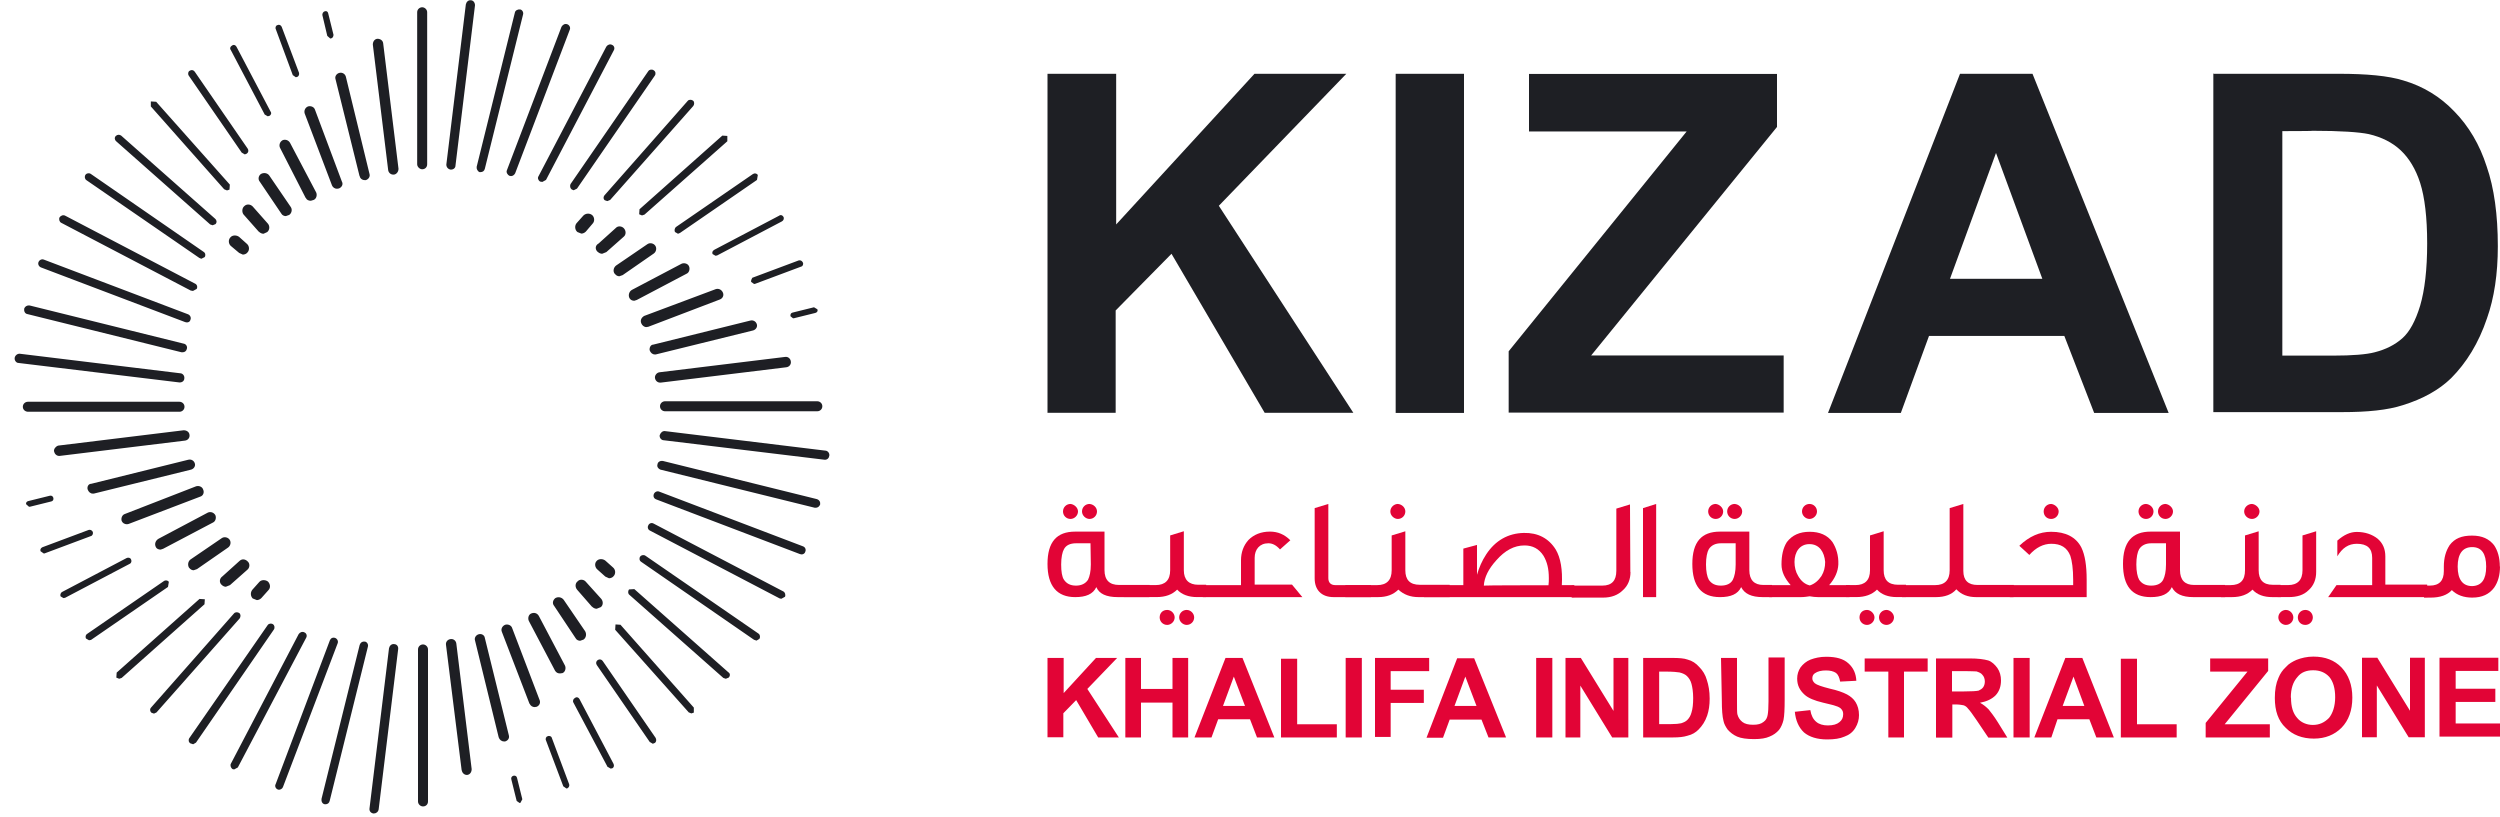 <svg width="150" height="49" viewBox="0 0 150 49" fill="none" xmlns="http://www.w3.org/2000/svg">
<g clip-path="url(#clip0_338_947)">
<path d="M34.63 13.916L34.88 14.016C34.98 14.016 35.08 13.966 35.15 13.896L35.55 13.426C35.7 13.276 35.67 13.026 35.53 12.906C35.39 12.786 35.16 12.786 35.01 12.926L34.59 13.396C34.47 13.546 34.49 13.796 34.64 13.916M35.86 15.106C35.93 15.176 36.03 15.226 36.13 15.226L36.38 15.126L37.42 14.206C37.57 14.086 37.57 13.856 37.44 13.706C37.31 13.556 37.07 13.536 36.94 13.686L35.92 14.606C35.7 14.726 35.7 14.956 35.85 15.106M36.89 16.426C36.96 16.526 37.06 16.576 37.16 16.576L37.36 16.506L39.22 15.216C39.37 15.116 39.42 14.896 39.32 14.746C39.22 14.596 39 14.546 38.85 14.646L36.96 15.936C36.81 16.056 36.76 16.286 36.89 16.436M37.76 17.876C37.83 17.996 37.93 18.046 38.06 18.046L38.21 17.996L41.19 16.426C41.36 16.356 41.41 16.126 41.34 15.976C41.27 15.806 41.04 15.756 40.89 15.826L37.91 17.396C37.74 17.496 37.69 17.716 37.76 17.866M38.48 19.406C38.53 19.526 38.65 19.626 38.78 19.626L38.9 19.606L43.2 17.966C43.37 17.896 43.45 17.716 43.37 17.546C43.29 17.376 43.12 17.296 42.95 17.346L38.65 18.956C38.48 19.056 38.4 19.226 38.48 19.406ZM38.98 21.016C39.03 21.166 39.15 21.266 39.28 21.266H39.35L45.19 19.826C45.36 19.776 45.46 19.606 45.41 19.456C45.36 19.286 45.19 19.186 45.01 19.236L39.2 20.676C39.05 20.676 38.95 20.846 38.98 21.026M39.3 22.686C39.32 22.836 39.45 22.956 39.6 22.956H39.65L47.18 22.036C47.35 22.016 47.48 21.866 47.45 21.686C47.43 21.516 47.28 21.386 47.1 21.416L39.57 22.336C39.4 22.356 39.27 22.536 39.3 22.686ZM49.04 24.676C49.19 24.676 49.34 24.556 49.34 24.376C49.34 24.196 49.19 24.076 49.04 24.076H39.9C39.75 24.076 39.6 24.196 39.6 24.376C39.6 24.556 39.75 24.676 39.9 24.676H49.04ZM49.49 27.586C49.64 27.586 49.74 27.486 49.76 27.336C49.78 27.186 49.66 27.036 49.51 27.036L39.9 25.866C39.75 25.846 39.63 25.966 39.58 26.116C39.56 26.266 39.68 26.416 39.83 26.416L49.49 27.586ZM48.89 30.466H48.94C49.06 30.466 49.16 30.396 49.21 30.266C49.23 30.116 49.16 29.996 49.01 29.946L39.77 27.656C39.62 27.636 39.47 27.706 39.45 27.856C39.4 28.006 39.5 28.126 39.62 28.176L48.89 30.466ZM48 33.246L48.1 33.266C48.2 33.266 48.3 33.196 48.32 33.096C48.37 32.976 48.32 32.826 48.17 32.776L39.55 29.496C39.43 29.446 39.28 29.516 39.23 29.646C39.18 29.776 39.23 29.916 39.38 29.966L48 33.246ZM46.78 35.906L46.88 35.926L47.1 35.806C47.15 35.686 47.1 35.536 47 35.486L39.22 31.416C39.1 31.346 38.95 31.396 38.9 31.516C38.83 31.636 38.88 31.786 39 31.836L46.78 35.906ZM45.24 38.386L45.39 38.436L45.56 38.336C45.63 38.236 45.61 38.086 45.51 38.016L38.73 33.346C38.63 33.276 38.48 33.296 38.41 33.396C38.34 33.496 38.36 33.646 38.48 33.716L45.24 38.386ZM43.4 40.676L43.55 40.726L43.72 40.656C43.82 40.556 43.82 40.406 43.7 40.336L38.06 35.346L37.74 35.366C37.67 35.466 37.67 35.616 37.76 35.686L43.4 40.676ZM41.31 42.736L41.48 42.806L41.63 42.756V42.456L37.23 37.486L36.93 37.466L36.91 37.786L41.31 42.726V42.736ZM39 44.526L39.17 44.626L39.29 44.576C39.39 44.506 39.39 44.376 39.34 44.276L36.16 39.656C36.09 39.556 35.96 39.536 35.86 39.606C35.76 39.676 35.74 39.806 35.81 39.906L38.99 44.526H39ZM36.47 46.016L36.64 46.116L36.74 46.096C36.84 46.046 36.86 45.926 36.81 45.826L34.77 41.946C34.72 41.846 34.6 41.796 34.5 41.876C34.4 41.926 34.35 42.046 34.4 42.146L36.46 46.026L36.47 46.016ZM33.81 47.186L33.98 47.306H34.03C34.13 47.256 34.18 47.156 34.15 47.056L33.11 44.276C33.09 44.176 32.96 44.126 32.86 44.176C32.76 44.196 32.71 44.326 32.76 44.426L33.8 47.186H33.81ZM31 48.056L31.17 48.176H31.22L31.34 47.956L31.02 46.666C31 46.566 30.9 46.516 30.8 46.546C30.7 46.576 30.65 46.666 30.68 46.766L31 48.056ZM36.32 34.596L36.54 34.696C36.64 34.696 36.76 34.646 36.81 34.576C36.96 34.426 36.93 34.176 36.79 34.056L36.32 33.636C36.17 33.516 35.92 33.516 35.8 33.656C35.65 33.806 35.7 34.056 35.85 34.176L36.32 34.596ZM35.53 36.406C35.6 36.476 35.7 36.526 35.8 36.526L36.05 36.426C36.2 36.306 36.2 36.076 36.07 35.926L35.15 34.906C35.03 34.756 34.78 34.736 34.65 34.886C34.5 35.006 34.5 35.236 34.63 35.386L35.52 36.406H35.53ZM34.54 38.296C34.59 38.396 34.71 38.446 34.81 38.446L35.01 38.376C35.16 38.276 35.21 38.056 35.11 37.876L33.82 35.986C33.7 35.836 33.5 35.786 33.32 35.886C33.17 36.006 33.12 36.206 33.25 36.356L34.54 38.296ZM33.3 40.236C33.37 40.356 33.47 40.406 33.6 40.406L33.75 40.386C33.92 40.316 33.97 40.086 33.9 39.936L32.33 36.956C32.23 36.786 32.06 36.736 31.88 36.806C31.7 36.876 31.66 37.106 31.73 37.256L33.3 40.236ZM31.78 42.226C31.83 42.346 31.95 42.426 32.08 42.426L32.2 42.406C32.37 42.336 32.45 42.156 32.37 41.986L30.73 37.686C30.68 37.516 30.48 37.436 30.31 37.486C30.14 37.556 30.04 37.736 30.11 37.906L31.77 42.226H31.78ZM29.92 44.236C29.97 44.386 30.09 44.486 30.24 44.486H30.31C30.48 44.436 30.58 44.286 30.53 44.116L29.09 38.276C29.07 38.106 28.89 38.006 28.72 38.056C28.55 38.106 28.45 38.276 28.5 38.426L29.92 44.236ZM27.71 46.226C27.73 46.376 27.86 46.496 28.01 46.496H28.03C28.2 46.476 28.3 46.326 28.3 46.146L27.38 38.616C27.36 38.446 27.21 38.316 27.03 38.346C26.86 38.366 26.73 38.516 26.76 38.696L27.7 46.226H27.71ZM25.08 48.086C25.08 48.256 25.23 48.386 25.38 48.386C25.55 48.386 25.68 48.266 25.68 48.086V38.966C25.68 38.796 25.53 38.666 25.38 38.666C25.23 38.666 25.08 38.786 25.08 38.966V48.086ZM22.4 48.806H22.45C22.57 48.806 22.7 48.706 22.72 48.556L23.89 38.946C23.91 38.796 23.82 38.646 23.64 38.646C23.49 38.626 23.37 38.746 23.34 38.896L22.17 48.506C22.15 48.656 22.24 48.776 22.39 48.806M19.48 48.256H19.53C19.65 48.256 19.75 48.186 19.78 48.056L22.07 38.816C22.12 38.666 22.02 38.516 21.9 38.496C21.75 38.476 21.63 38.546 21.58 38.696L19.29 47.936C19.27 48.086 19.34 48.236 19.49 48.256M16.66 47.366L16.73 47.386C16.83 47.386 16.95 47.316 16.98 47.216L20.26 38.596C20.31 38.476 20.24 38.326 20.11 38.276C19.96 38.226 19.84 38.296 19.79 38.426L16.54 47.046C16.47 47.166 16.54 47.316 16.66 47.366ZM13.95 46.146L14.05 46.166L14.27 46.046L18.37 38.266C18.44 38.146 18.39 37.996 18.27 37.946C18.15 37.876 18 37.926 17.92 38.046L13.85 45.826C13.8 45.926 13.85 46.076 13.95 46.146ZM11.44 44.606L11.59 44.656L11.76 44.556L16.43 37.776C16.5 37.676 16.48 37.526 16.38 37.456C16.28 37.386 16.13 37.406 16.06 37.506L11.36 44.286C11.29 44.386 11.31 44.536 11.43 44.606M9.09 42.766L9.24 42.816L9.39 42.746L14.38 37.106C14.45 37.006 14.45 36.856 14.36 36.786C14.27 36.716 14.11 36.716 14.04 36.806L9.07 42.446C8.97 42.546 9 42.696 9.09 42.766ZM6.98 40.656L7.15 40.726L7.3 40.676L12.27 36.256L12.29 35.956L11.97 35.936L7 40.356L6.98 40.656ZM5.17 38.316L5.34 38.416L5.46 38.396L10.08 35.216L10.13 34.916C10.08 34.816 9.93 34.796 9.83 34.866L5.21 38.046C5.14 38.096 5.11 38.216 5.16 38.316M3.64 35.786L3.81 35.886L3.91 35.866L7.79 33.826C7.89 33.776 7.91 33.656 7.86 33.556C7.81 33.456 7.69 33.436 7.59 33.486L3.71 35.526C3.64 35.576 3.59 35.696 3.64 35.796M2.45 33.086L2.62 33.206H2.67L5.45 32.166C5.55 32.146 5.6 32.016 5.57 31.916C5.52 31.816 5.42 31.766 5.32 31.796L2.54 32.836C2.44 32.886 2.39 32.986 2.44 33.086M1.57 30.256L1.74 30.406H1.79L3.08 30.086C3.18 30.066 3.23 29.966 3.2 29.866C3.17 29.766 3.08 29.716 2.98 29.746L1.69 30.066C1.59 30.086 1.54 30.186 1.57 30.266M15.16 35.906L15.41 36.006C15.51 36.006 15.61 35.956 15.68 35.886L16.1 35.416C16.25 35.266 16.22 35.046 16.08 34.896C15.93 34.776 15.68 34.776 15.56 34.916L15.14 35.386C15.02 35.536 15.02 35.756 15.16 35.906ZM13.3 35.086C13.35 35.156 13.47 35.206 13.55 35.206L13.8 35.106L14.84 34.186C14.99 34.066 15.01 33.816 14.86 33.686C14.71 33.536 14.51 33.516 14.36 33.666L13.34 34.586C13.17 34.706 13.14 34.936 13.29 35.086M11.35 34.066C11.42 34.166 11.52 34.216 11.62 34.216L11.82 34.146L13.68 32.856C13.83 32.756 13.88 32.536 13.78 32.386C13.68 32.236 13.46 32.186 13.31 32.286L11.42 33.576C11.27 33.696 11.25 33.926 11.35 34.076M9.34 32.806C9.39 32.926 9.51 32.976 9.64 32.976L9.79 32.926L12.77 31.356C12.94 31.286 12.99 31.056 12.92 30.906C12.82 30.736 12.62 30.686 12.47 30.756L9.51 32.326C9.34 32.426 9.26 32.626 9.34 32.796M7.3 31.256C7.35 31.376 7.47 31.456 7.62 31.456L7.72 31.436L12.02 29.796C12.19 29.746 12.27 29.546 12.19 29.376C12.14 29.206 11.94 29.126 11.77 29.176L7.5 30.836C7.33 30.886 7.25 31.086 7.3 31.256ZM5.26 29.366C5.31 29.516 5.43 29.616 5.56 29.616H5.63L11.47 28.176C11.64 28.126 11.74 27.956 11.69 27.806C11.64 27.636 11.47 27.536 11.29 27.586L5.48 29.026C5.31 29.026 5.21 29.196 5.26 29.376M3.25 27.086C3.27 27.236 3.4 27.356 3.55 27.356H3.57L11.1 26.436C11.27 26.416 11.4 26.266 11.37 26.086C11.35 25.916 11.2 25.816 11.02 25.816L3.49 26.736C3.34 26.786 3.22 26.936 3.24 27.086M10.77 24.706C10.92 24.706 11.07 24.586 11.07 24.406C11.07 24.226 10.92 24.106 10.77 24.106H1.67C1.52 24.106 1.37 24.226 1.37 24.406C1.37 24.586 1.52 24.706 1.69 24.706H10.81H10.77ZM10.77 22.946H10.79C10.94 22.946 11.06 22.846 11.06 22.696C11.08 22.546 10.96 22.396 10.81 22.396L1.2 21.226C1.05 21.206 0.9 21.326 0.88 21.476C0.86 21.626 0.98 21.776 1.1 21.776L10.76 22.946H10.77ZM10.89 21.136H10.96C11.08 21.136 11.18 21.066 11.21 20.936C11.26 20.786 11.16 20.636 11.01 20.616L1.77 18.326C1.65 18.306 1.5 18.376 1.45 18.526C1.43 18.676 1.5 18.826 1.65 18.846L10.89 21.136ZM11.11 19.326L11.21 19.346C11.31 19.346 11.41 19.296 11.43 19.176C11.48 19.056 11.41 18.906 11.28 18.856L2.63 15.576C2.51 15.526 2.36 15.596 2.31 15.726C2.26 15.846 2.33 15.996 2.46 16.046L11.11 19.326ZM11.46 17.436L11.58 17.456L11.8 17.336C11.87 17.216 11.82 17.066 11.7 17.016L3.92 12.946C3.8 12.876 3.65 12.926 3.57 13.046C3.52 13.166 3.57 13.316 3.67 13.366L11.45 17.436H11.46ZM11.96 15.476L12.08 15.526L12.28 15.426C12.35 15.326 12.33 15.176 12.21 15.106L5.45 10.436C5.35 10.366 5.2 10.386 5.13 10.486C5.06 10.586 5.08 10.736 5.18 10.806L11.96 15.476ZM12.61 13.466L12.76 13.516L12.93 13.446C13.03 13.346 13 13.196 12.91 13.126L7.27 8.136C7.17 8.066 7.05 8.066 6.95 8.156C6.85 8.256 6.88 8.406 6.97 8.476L12.61 13.466ZM13.45 11.356L13.62 11.426L13.77 11.376L13.79 11.076L9.37 6.106L9.05 6.086V6.386L13.45 11.356ZM14.52 9.166L14.69 9.266L14.81 9.216C14.91 9.146 14.93 9.016 14.86 8.916L11.68 4.296C11.61 4.196 11.48 4.176 11.38 4.246C11.28 4.296 11.26 4.446 11.33 4.546L14.51 9.166H14.52ZM15.89 6.876L16.06 6.976L16.16 6.956C16.26 6.906 16.31 6.786 16.23 6.686L14.19 2.806C14.14 2.706 14.02 2.656 13.92 2.736C13.82 2.786 13.77 2.906 13.85 3.006L15.89 6.886V6.876ZM17.58 4.516L17.75 4.636L17.82 4.616C17.92 4.596 17.97 4.466 17.94 4.366L16.9 1.606C16.85 1.506 16.75 1.456 16.65 1.506C16.55 1.526 16.5 1.656 16.55 1.756L17.57 4.516H17.58ZM19.64 2.156L19.81 2.306H19.86C19.96 2.286 20.01 2.186 20.01 2.086L19.69 0.796C19.67 0.696 19.59 0.646 19.49 0.676C19.39 0.706 19.34 0.796 19.34 0.896L19.64 2.166V2.156ZM14.35 15.176L14.57 15.276C14.67 15.276 14.79 15.226 14.84 15.156C14.99 15.006 14.96 14.756 14.82 14.636L14.35 14.216C14.2 14.096 13.95 14.096 13.83 14.236C13.68 14.386 13.71 14.636 13.85 14.756L14.35 15.176ZM15.54 13.906C15.61 13.976 15.71 14.026 15.81 14.026L16.03 13.926C16.18 13.806 16.2 13.576 16.08 13.426L15.16 12.386C15.01 12.236 14.79 12.236 14.66 12.366C14.51 12.486 14.51 12.736 14.61 12.866L15.53 13.906H15.54ZM16.88 12.816C16.93 12.916 17.05 12.966 17.15 12.966L17.35 12.896C17.5 12.796 17.55 12.576 17.45 12.426L16.16 10.536C16.06 10.386 15.84 10.336 15.66 10.436C15.51 10.536 15.46 10.756 15.59 10.906L16.88 12.816ZM18.35 11.876C18.4 11.996 18.52 12.046 18.65 12.046L18.82 11.996C18.99 11.926 19.04 11.696 18.97 11.546L17.4 8.566C17.3 8.396 17.1 8.346 16.95 8.416C16.78 8.516 16.73 8.716 16.8 8.866L18.34 11.876H18.35ZM19.92 11.126C19.97 11.246 20.09 11.326 20.22 11.326L20.34 11.306C20.51 11.236 20.61 11.056 20.51 10.886L18.9 6.586C18.85 6.416 18.65 6.336 18.48 6.386C18.31 6.456 18.23 6.636 18.28 6.806L19.92 11.126ZM21.58 10.556C21.6 10.706 21.73 10.806 21.88 10.806H21.95C22.12 10.756 22.22 10.586 22.17 10.436L20.75 4.596C20.7 4.426 20.53 4.326 20.35 4.376C20.18 4.426 20.08 4.596 20.13 4.746L21.57 10.556H21.58ZM23.29 10.206C23.31 10.356 23.44 10.476 23.59 10.476H23.64C23.79 10.456 23.91 10.306 23.91 10.126L22.99 2.596C22.97 2.426 22.82 2.326 22.64 2.326C22.47 2.346 22.37 2.496 22.37 2.676L23.29 10.206ZM25.03 9.856C25.03 10.006 25.18 10.156 25.33 10.156C25.5 10.156 25.63 10.036 25.63 9.856V0.736C25.63 0.566 25.48 0.436 25.33 0.436C25.18 0.436 25.03 0.556 25.03 0.736V9.856ZM27.04 10.176H27.06C27.21 10.176 27.33 10.076 27.33 9.926L28.5 0.316C28.5 0.166 28.4 0.016 28.25 0.016C28.1 -0.004 27.98 0.116 27.95 0.266L26.78 9.876C26.78 10.026 26.88 10.146 27.03 10.176M28.77 10.326H28.84C28.96 10.326 29.06 10.256 29.09 10.126L31.38 0.886C31.43 0.736 31.33 0.586 31.21 0.566C31.09 0.546 30.91 0.616 30.89 0.766L28.6 10.006C28.58 10.126 28.65 10.276 28.77 10.326ZM30.56 10.546L30.66 10.566C30.76 10.566 30.86 10.496 30.91 10.396L34.19 1.776C34.24 1.656 34.17 1.506 34.04 1.456C33.89 1.406 33.77 1.476 33.69 1.606L30.41 10.226C30.36 10.346 30.46 10.496 30.56 10.546ZM32.42 10.896L32.54 10.916L32.76 10.796L36.83 3.016C36.9 2.896 36.85 2.746 36.73 2.696C36.61 2.626 36.46 2.676 36.38 2.796L32.31 10.576C32.24 10.676 32.29 10.826 32.41 10.896M34.3 11.366L34.42 11.416L34.62 11.316L39.29 4.536C39.36 4.436 39.34 4.286 39.22 4.216C39.12 4.146 38.97 4.166 38.9 4.266L34.23 11.046C34.18 11.166 34.21 11.296 34.3 11.366ZM36.29 12.016L36.44 12.066L36.61 11.996L41.6 6.356C41.67 6.256 41.67 6.106 41.58 6.036C41.48 5.966 41.33 5.966 41.26 6.056L36.29 11.696C36.19 11.796 36.19 11.946 36.29 12.016ZM38.35 12.856L38.52 12.926L38.67 12.876L43.64 8.476V8.156L43.34 8.136L38.37 12.556L38.35 12.856ZM40.51 13.926L40.68 14.026L40.8 13.976L45.42 10.796L45.47 10.496C45.4 10.396 45.27 10.376 45.17 10.446L40.55 13.626C40.48 13.696 40.45 13.826 40.5 13.926M42.76 15.246L42.93 15.346L43.03 15.326L46.91 13.286C47.01 13.236 47.06 13.116 47.01 13.016C46.96 12.916 46.84 12.866 46.74 12.946L42.86 14.986C42.74 15.056 42.71 15.156 42.76 15.256M45.07 16.916L45.24 17.036H45.29L48.07 15.996C48.17 15.976 48.22 15.846 48.17 15.746C48.12 15.646 48.02 15.596 47.92 15.626L45.14 16.666C45.14 16.666 45.04 16.816 45.07 16.916ZM47.43 18.976C47.41 18.876 47.45 18.776 47.55 18.756L48.84 18.436L49.04 18.556C49.09 18.656 49.02 18.756 48.92 18.776L47.63 19.096H47.58L47.43 18.976Z" fill="#1E1F24"/>
<path d="M62.85 24.777V4.427H66.97V13.467L75.27 4.427H80.78L73.13 12.347L81.2 24.767H75.88L70.29 15.227L66.94 18.627V24.767H62.84L62.85 24.777ZM83.74 4.427H87.84V24.777H83.74V4.427ZM90.52 24.777V21.077L101.2 7.887H91.74V4.437H106.62V7.617L95.47 21.327H107.02V24.757H90.52V24.777ZM130.12 24.777H125.65L123.86 20.157H115.74L114.05 24.777H109.68L117.6 4.427H121.95L130.12 24.777ZM122.54 16.727L119.76 9.177L117 16.727H122.54ZM132.82 4.427H140.32C142.01 4.427 143.3 4.547 144.2 4.827C145.39 5.177 146.41 5.797 147.26 6.687C148.13 7.577 148.78 8.677 149.2 9.987C149.65 11.277 149.87 12.897 149.87 14.777C149.87 16.437 149.65 17.887 149.22 19.097C148.72 20.587 147.98 21.777 147.06 22.697C146.34 23.397 145.37 23.937 144.18 24.307C143.26 24.607 142.04 24.727 140.53 24.727H132.8V4.407H132.82V4.427ZM136.94 7.877V21.337H140C141.14 21.337 141.99 21.267 142.48 21.137C143.15 20.967 143.7 20.687 144.14 20.297C144.58 19.907 144.93 19.257 145.21 18.337C145.48 17.417 145.63 16.177 145.63 14.607C145.63 13.037 145.48 11.827 145.21 10.977C144.94 10.137 144.54 9.487 144.04 9.017C143.54 8.547 142.9 8.227 142.13 8.047C141.56 7.927 140.44 7.847 138.75 7.847C138.77 7.867 136.94 7.867 136.94 7.867V7.877Z" fill="#1E1F24"/>
<path d="M68.96 35.827H67.07C66.37 35.827 65.95 35.627 65.78 35.227C65.58 35.647 65.16 35.827 64.51 35.827C63.42 35.827 62.85 35.157 62.85 33.837C62.85 32.517 63.4 31.897 64.51 31.897H66.27V34.207C66.27 34.807 66.57 35.097 67.14 35.097H68.98L68.96 35.817V35.827ZM65.43 32.597H64.56C64.21 32.597 63.96 32.717 63.84 32.947C63.74 33.117 63.67 33.447 63.67 33.867C63.67 34.287 63.72 34.617 63.84 34.787C63.99 35.007 64.21 35.137 64.56 35.137C64.88 35.137 65.13 35.017 65.28 34.787C65.38 34.587 65.45 34.287 65.45 33.867L65.43 32.597ZM64.68 30.687C64.68 30.937 64.46 31.137 64.23 31.137C63.98 31.137 63.78 30.937 63.78 30.687C63.78 30.437 63.98 30.237 64.23 30.237C64.45 30.257 64.68 30.457 64.68 30.687ZM65.82 30.687C65.82 30.937 65.62 31.137 65.37 31.137C65.15 31.137 64.92 30.937 64.92 30.687C64.92 30.437 65.12 30.237 65.37 30.237C65.62 30.257 65.82 30.457 65.82 30.687Z" fill="#E20436"/>
<path d="M72.34 35.825H71.82C71.32 35.825 70.9 35.675 70.63 35.376C70.33 35.675 69.93 35.825 69.39 35.825H67.43V35.105H69.34C69.91 35.105 70.21 34.806 70.21 34.215V32.126L71.03 31.875V34.215C71.03 34.785 71.33 35.086 71.9 35.086H72.37L72.35 35.836L72.34 35.825ZM70.48 37.045C70.48 37.295 70.26 37.495 70.03 37.495C69.78 37.495 69.58 37.295 69.58 37.045C69.58 36.795 69.75 36.596 70.03 36.596C70.28 36.596 70.48 36.816 70.48 37.045ZM71.65 37.045C71.65 37.295 71.45 37.495 71.2 37.495C70.98 37.495 70.75 37.295 70.75 37.045C70.75 36.795 70.95 36.596 71.2 36.596C71.45 36.596 71.65 36.816 71.65 37.045Z" fill="#E20436"/>
<path d="M78.13 35.826H72.17V35.106H74.46V33.616C74.46 33.146 74.61 32.726 74.91 32.396C75.23 32.076 75.66 31.896 76.2 31.896C76.67 31.896 77.07 32.066 77.42 32.416L76.8 32.966C76.58 32.716 76.35 32.596 76.1 32.596C75.58 32.596 75.28 32.966 75.28 33.466V35.076H77.52L78.14 35.826H78.13Z" fill="#E20436"/>
<path d="M82.26 35.827H80.02C79.27 35.827 78.88 35.377 78.88 34.707V30.487L79.7 30.237V34.687C79.7 34.957 79.85 35.107 80.12 35.107H82.26V35.827Z" fill="#E20436"/>
<path d="M86.98 35.827H85.12C84.62 35.827 84.23 35.677 83.9 35.377C83.6 35.677 83.2 35.827 82.68 35.827H80.72V35.107H82.63C83.2 35.107 83.5 34.807 83.5 34.217V32.127L84.32 31.877V34.217C84.32 34.787 84.59 35.087 85.19 35.087H86.98V35.837V35.827ZM84.32 30.687C84.32 30.937 84.12 31.137 83.87 31.137C83.65 31.137 83.42 30.937 83.42 30.687C83.42 30.437 83.64 30.237 83.87 30.237C84.12 30.257 84.32 30.457 84.32 30.687Z" fill="#E20436"/>
<path d="M94.48 35.826H85.44V35.106H87.8V32.916L88.62 32.696V34.486C88.74 34.066 88.92 33.646 89.17 33.266C89.72 32.426 90.49 31.996 91.43 31.976C92.27 31.956 92.92 32.296 93.34 32.966C93.64 33.466 93.76 34.186 93.71 35.106H94.46V35.826H94.48ZM92.91 35.106C92.93 34.956 92.93 34.836 92.93 34.686C92.93 34.136 92.83 33.716 92.61 33.346C92.34 32.926 91.96 32.726 91.47 32.726C90.85 32.726 90.3 33.026 89.78 33.616C89.31 34.136 89.06 34.636 89.03 35.136C89.03 35.116 92.91 35.116 92.91 35.116V35.106Z" fill="#E20436"/>
<path d="M97.83 34.316C97.83 34.766 97.68 35.136 97.38 35.406C97.08 35.706 96.68 35.856 96.19 35.856H94.3V35.136H96.14C96.71 35.136 96.98 34.836 96.98 34.246V30.516L97.8 30.266L97.82 34.316H97.83Z" fill="#E20436"/>
<path d="M99.37 35.827H98.58V30.487L99.37 30.237V35.827Z" fill="#E20436"/>
<path d="M106.33 35.827H105.76C105.09 35.827 104.67 35.627 104.47 35.227C104.27 35.647 103.85 35.827 103.2 35.827C102.08 35.827 101.54 35.157 101.54 33.837C101.54 32.517 102.09 31.897 103.2 31.897H104.96V34.207C104.96 34.807 105.26 35.097 105.8 35.097H106.32V35.817L106.33 35.827ZM104.14 32.597H103.25C102.93 32.597 102.68 32.717 102.53 32.947C102.43 33.117 102.36 33.447 102.36 33.867C102.36 34.287 102.43 34.617 102.53 34.787C102.68 35.007 102.9 35.137 103.25 35.137C103.6 35.137 103.85 35.017 103.97 34.787C104.07 34.587 104.14 34.287 104.14 33.867V32.597ZM103.39 30.687C103.39 30.937 103.19 31.137 102.94 31.137C102.69 31.137 102.49 30.937 102.49 30.687C102.49 30.437 102.69 30.237 102.94 30.237C103.16 30.257 103.39 30.457 103.39 30.687ZM104.53 30.687C104.53 30.937 104.31 31.137 104.08 31.137C103.83 31.137 103.63 30.937 103.63 30.687C103.63 30.437 103.83 30.237 104.08 30.237C104.33 30.257 104.53 30.457 104.53 30.687Z" fill="#E20436"/>
<path d="M110.97 35.827H109.08C108.91 35.827 108.76 35.807 108.58 35.777C108.43 35.797 108.26 35.827 108.06 35.827H106.15V35.107H107.44C107.09 34.707 106.89 34.317 106.89 33.867C106.89 33.317 106.99 32.877 107.21 32.527C107.53 32.107 107.98 31.907 108.58 31.907C109.18 31.907 109.65 32.107 109.95 32.527C110.17 32.877 110.32 33.317 110.3 33.867C110.28 34.287 110.1 34.707 109.75 35.107H110.99L110.97 35.827ZM108.56 32.647C107.99 32.647 107.67 33.117 107.67 33.717C107.67 34.017 107.74 34.317 107.89 34.557C108.06 34.857 108.29 35.057 108.59 35.127C108.89 35.027 109.11 34.827 109.29 34.557C109.44 34.307 109.51 34.037 109.51 33.717C109.46 33.117 109.16 32.647 108.57 32.647M109.02 30.687C109.02 30.937 108.8 31.137 108.57 31.137C108.34 31.137 108.12 30.937 108.12 30.687C108.12 30.437 108.32 30.237 108.57 30.237C108.82 30.237 109.02 30.437 109.02 30.687Z" fill="#E20436"/>
<path d="M114.33 35.825H113.81C113.29 35.825 112.89 35.675 112.62 35.376C112.32 35.675 111.9 35.825 111.38 35.825H110.76V35.105H111.33C111.9 35.105 112.2 34.806 112.2 34.215V32.126L113.02 31.875V34.215C113.02 34.785 113.29 35.086 113.89 35.086H114.36L114.34 35.836L114.33 35.825ZM112.47 37.045C112.47 37.295 112.25 37.495 112.02 37.495C111.77 37.495 111.57 37.295 111.57 37.045C111.57 36.795 111.74 36.596 112.02 36.596C112.24 36.596 112.47 36.816 112.47 37.045ZM113.64 37.045C113.64 37.295 113.42 37.495 113.19 37.495C112.94 37.495 112.74 37.295 112.74 37.045C112.74 36.795 112.94 36.596 113.19 36.596C113.41 36.596 113.64 36.816 113.64 37.045Z" fill="#E20436"/>
<path d="M120.81 35.827H118.57C118.07 35.827 117.68 35.677 117.38 35.357C117.11 35.677 116.68 35.827 116.16 35.827H114.12V35.107H116.11C116.68 35.107 116.98 34.807 116.98 34.217V30.487L117.8 30.237V34.257C117.8 34.827 118.1 35.097 118.64 35.097H120.83L120.81 35.817V35.827Z" fill="#E20436"/>
<path d="M125.21 35.827H120.59V35.107H124.39V34.787C124.39 34.137 124.32 33.647 124.22 33.347C124.02 32.847 123.65 32.627 123.08 32.627C122.61 32.627 122.16 32.847 121.76 33.297L121.16 32.747C121.76 32.177 122.38 31.907 123.07 31.907C123.94 31.907 124.56 32.227 124.88 32.847C125.1 33.297 125.2 33.937 125.2 34.787V35.827H125.21ZM123.52 30.687C123.52 30.937 123.32 31.137 123.07 31.137C122.8 31.137 122.62 30.937 122.62 30.687C122.62 30.437 122.82 30.237 123.07 30.237C123.29 30.257 123.52 30.457 123.52 30.687Z" fill="#E20436"/>
<path d="M133.51 35.827H131.6C130.93 35.827 130.51 35.627 130.31 35.227C130.11 35.647 129.69 35.827 129.04 35.827C127.92 35.827 127.38 35.157 127.38 33.837C127.38 32.517 127.93 31.897 129.04 31.897H130.8V34.207C130.8 34.807 131.1 35.097 131.64 35.097H133.5V35.817L133.51 35.827ZM129.96 32.597H129.07C128.75 32.597 128.5 32.717 128.35 32.947C128.25 33.117 128.18 33.447 128.18 33.867C128.18 34.287 128.25 34.617 128.35 34.787C128.5 35.007 128.72 35.137 129.07 35.137C129.42 35.137 129.67 35.017 129.79 34.787C129.89 34.587 129.96 34.287 129.96 33.867V32.597ZM129.21 30.687C129.21 30.937 129.01 31.137 128.76 31.137C128.51 31.137 128.31 30.937 128.31 30.687C128.31 30.437 128.51 30.237 128.76 30.237C129.01 30.257 129.21 30.457 129.21 30.687ZM130.38 30.687C130.38 30.937 130.16 31.137 129.93 31.137C129.68 31.137 129.48 30.937 129.48 30.687C129.48 30.437 129.68 30.237 129.93 30.237C130.15 30.257 130.38 30.457 130.38 30.687Z" fill="#E20436"/>
<path d="M136.86 35.827H136.34C135.82 35.827 135.42 35.677 135.15 35.377C134.85 35.677 134.45 35.827 133.91 35.827H133.26V35.107H133.83C134.43 35.107 134.7 34.807 134.7 34.217V32.127L135.52 31.877V34.217C135.52 34.787 135.79 35.087 136.36 35.087H136.83L136.85 35.837L136.86 35.827ZM135.57 30.687C135.57 30.937 135.35 31.137 135.12 31.137C134.87 31.137 134.65 30.937 134.65 30.687C134.65 30.437 134.87 30.237 135.12 30.237C135.34 30.257 135.57 30.457 135.57 30.687Z" fill="#E20436"/>
<path d="M138.97 34.316C138.97 34.766 138.82 35.136 138.52 35.406C138.22 35.706 137.82 35.825 137.33 35.825H136.66V35.105H137.28C137.85 35.105 138.15 34.806 138.15 34.215V32.126L138.97 31.875V34.306V34.316ZM137.6 37.045C137.6 37.295 137.4 37.495 137.15 37.495C136.93 37.495 136.7 37.295 136.7 37.045C136.7 36.795 136.92 36.596 137.15 36.596C137.4 36.596 137.6 36.816 137.6 37.045ZM138.77 37.045C138.77 37.295 138.57 37.495 138.32 37.495C138.05 37.495 137.87 37.295 137.87 37.045C137.87 36.795 138.07 36.596 138.32 36.596C138.59 36.596 138.77 36.816 138.77 37.045Z" fill="#E20436"/>
<path d="M145.65 35.827H139.69L140.19 35.106H142.33V33.467C142.33 32.897 142.03 32.627 141.41 32.627C140.91 32.627 140.54 32.877 140.24 33.377V32.437C140.64 32.087 141.01 31.916 141.41 31.916C141.91 31.916 142.33 32.066 142.65 32.316C142.97 32.587 143.12 32.937 143.12 33.386V35.077H145.63L145.65 35.846V35.827Z" fill="#E20436"/>
<path d="M150 33.986C150 34.506 149.88 34.926 149.65 35.256C149.35 35.656 148.93 35.856 148.33 35.856C147.83 35.856 147.41 35.706 147.11 35.406C146.84 35.706 146.41 35.856 145.84 35.856H145.44V35.136H145.79C146.36 35.136 146.63 34.836 146.63 34.266V33.996C146.63 33.476 146.75 33.056 146.98 32.706C147.28 32.306 147.7 32.136 148.32 32.136C148.94 32.136 149.34 32.336 149.64 32.706C149.86 33.026 149.99 33.456 149.99 33.996M149.17 33.996C149.17 33.226 148.9 32.826 148.33 32.826C147.76 32.826 147.46 33.226 147.46 33.996C147.46 34.766 147.76 35.166 148.33 35.166C148.9 35.146 149.17 34.766 149.17 33.996Z" fill="#E20436"/>
<path d="M62.85 44.246V39.476H63.82V41.586L65.76 39.476H67.03L65.24 41.336L67.13 44.246H65.89L64.57 42.006L63.8 42.796V44.236H62.86L62.85 44.246ZM67.52 44.246V39.476H68.46V41.336H70.35V39.476H71.29V44.246H70.35V42.156H68.46V44.246H67.52ZM76.46 44.246H75.42L75 43.156H73.09L72.69 44.246H71.67L73.53 39.476H74.55L76.46 44.246ZM74.7 42.356L74.03 40.596L73.38 42.356H74.7ZM76.86 44.246V39.526H77.83V43.456H80.21V44.246H76.86ZM80.74 39.476H81.71V44.246H80.74V39.476ZM82.5 44.246V39.476H85.75V40.266H83.44V41.386H85.43V42.176H83.44V44.216H82.5V44.236V44.246ZM90.35 44.246H89.31L88.89 43.176H86.98L86.58 44.266H85.59L87.43 39.496H88.45L90.36 44.236L90.35 44.246ZM88.59 42.356L87.92 40.596L87.27 42.356H88.59ZM92.17 39.476H93.14V44.246H92.17V39.476ZM93.93 44.246V39.476H94.85L96.81 42.656V39.476H97.7V44.246H96.73L94.82 41.136V44.246H93.93ZM98.58 39.476H100.34C100.74 39.476 101.04 39.496 101.26 39.576C101.53 39.646 101.76 39.796 101.96 40.026C102.16 40.226 102.33 40.496 102.41 40.796C102.51 41.096 102.58 41.466 102.58 41.916C102.58 42.316 102.53 42.636 102.43 42.936C102.31 43.286 102.13 43.556 101.91 43.776C101.74 43.946 101.54 44.076 101.24 44.146C101.02 44.216 100.74 44.246 100.4 44.246H98.59V39.476H98.58ZM99.55 40.296V43.446H100.27C100.54 43.446 100.74 43.426 100.87 43.396C101.02 43.346 101.14 43.296 101.24 43.196C101.34 43.096 101.44 42.946 101.49 42.746C101.56 42.526 101.59 42.246 101.59 41.876C101.59 41.506 101.54 41.226 101.49 41.036C101.44 40.836 101.34 40.686 101.22 40.566C101.12 40.466 100.97 40.396 100.77 40.346C100.65 40.326 100.37 40.296 99.98 40.296H99.56H99.55ZM103.25 39.476H104.22V42.056C104.22 42.476 104.22 42.726 104.24 42.846C104.29 43.046 104.39 43.196 104.54 43.316C104.69 43.436 104.91 43.486 105.19 43.486C105.47 43.486 105.66 43.436 105.81 43.316C105.96 43.216 106.03 43.066 106.06 42.896C106.09 42.726 106.11 42.476 106.11 42.076V39.446H107.08V41.976C107.08 42.546 107.06 42.946 107.01 43.196C106.96 43.416 106.86 43.646 106.74 43.796C106.59 43.966 106.42 44.096 106.17 44.196C105.95 44.296 105.65 44.346 105.25 44.346C104.8 44.346 104.46 44.296 104.23 44.196C104 44.096 103.81 43.946 103.66 43.776C103.54 43.606 103.44 43.426 103.41 43.256C103.34 42.986 103.31 42.586 103.31 42.036L103.26 39.476H103.25ZM107.7 42.706L108.62 42.606C108.67 42.926 108.79 43.156 108.97 43.306C109.14 43.456 109.39 43.526 109.67 43.526C109.99 43.526 110.22 43.456 110.37 43.326C110.52 43.206 110.59 43.056 110.59 42.856C110.59 42.736 110.57 42.656 110.49 42.556C110.44 42.486 110.32 42.406 110.14 42.356C110.02 42.306 109.77 42.256 109.37 42.156C108.87 42.036 108.5 41.886 108.28 41.686C107.98 41.416 107.83 41.116 107.83 40.716C107.83 40.466 107.9 40.246 108.03 40.046C108.18 39.846 108.38 39.676 108.63 39.576C108.9 39.476 109.2 39.406 109.57 39.406C110.17 39.406 110.61 39.526 110.91 39.806C111.21 40.076 111.36 40.426 111.38 40.846L110.41 40.896C110.36 40.646 110.29 40.476 110.16 40.376C110.01 40.276 109.81 40.226 109.56 40.226C109.29 40.226 109.06 40.276 108.89 40.396C108.79 40.466 108.74 40.566 108.74 40.696C108.74 40.826 108.79 40.896 108.89 40.996C109.01 41.096 109.31 41.196 109.78 41.316C110.23 41.416 110.57 41.536 110.82 41.666C111.04 41.786 111.22 41.936 111.34 42.136C111.46 42.336 111.54 42.586 111.54 42.906C111.54 43.176 111.47 43.426 111.32 43.676C111.17 43.926 110.95 44.096 110.67 44.196C110.4 44.316 110.05 44.366 109.63 44.366C109.03 44.366 108.56 44.216 108.24 43.946C107.92 43.646 107.74 43.226 107.69 42.706M113.3 44.246V40.296H111.88V39.506H115.66V40.296H114.24V44.246H113.3ZM116.16 44.246V39.506H118.17C118.69 39.506 119.04 39.556 119.29 39.626C119.51 39.696 119.69 39.876 119.84 40.076C119.99 40.296 120.06 40.546 120.06 40.826C120.06 41.176 119.96 41.476 119.74 41.716C119.52 41.936 119.22 42.086 118.8 42.166C119.02 42.286 119.17 42.416 119.32 42.566C119.44 42.716 119.64 42.966 119.87 43.336L120.44 44.256H119.3L118.6 43.216C118.35 42.846 118.18 42.616 118.08 42.516C118.01 42.416 117.91 42.346 117.81 42.316C117.71 42.296 117.54 42.266 117.31 42.266H117.14V44.256H116.17L116.16 44.246ZM117.13 41.486H117.85C118.3 41.486 118.6 41.466 118.72 41.436C118.82 41.386 118.92 41.336 118.99 41.236C119.06 41.136 119.09 41.016 119.09 40.886C119.09 40.736 119.04 40.586 118.94 40.486C118.87 40.386 118.74 40.336 118.59 40.286C118.49 40.286 118.27 40.266 117.87 40.266H117.12V41.486H117.13ZM120.81 39.476H121.78V44.246H120.81V39.476ZM126.82 44.246H125.78L125.36 43.156H123.45L123.08 44.246H122.06L123.92 39.476H124.94L126.83 44.246H126.82ZM125.06 42.356L124.41 40.596L123.76 42.356H125.05H125.06ZM127.25 44.246V39.526H128.22V43.456H130.6V44.246H127.25ZM132.34 44.246V43.376L134.85 40.296H132.61V39.506H136.09V40.256L133.48 43.456H136.19V44.246H132.34ZM136.49 41.886C136.49 41.386 136.56 40.996 136.71 40.666C136.81 40.416 136.96 40.196 137.16 40.016C137.33 39.816 137.56 39.696 137.78 39.596C138.08 39.476 138.43 39.396 138.8 39.396C139.52 39.396 140.07 39.616 140.49 40.046C140.91 40.496 141.14 41.086 141.14 41.856C141.14 42.626 140.92 43.226 140.49 43.666C140.07 44.086 139.52 44.316 138.83 44.316C138.14 44.316 137.56 44.096 137.14 43.666C136.69 43.246 136.49 42.646 136.49 41.876M137.46 41.856C137.46 42.406 137.58 42.796 137.83 43.076C138.05 43.346 138.4 43.496 138.77 43.496C139.17 43.496 139.47 43.346 139.74 43.076C139.96 42.806 140.11 42.376 140.11 41.836C140.11 41.296 139.99 40.896 139.76 40.616C139.51 40.346 139.19 40.216 138.79 40.216C138.39 40.216 138.07 40.336 137.85 40.616C137.58 40.916 137.45 41.316 137.45 41.856M141.72 44.236V39.466H142.64L144.6 42.646V39.466H145.49V44.236H144.52L142.61 41.126V44.236H141.72ZM146.37 44.236V39.466H149.9V40.256H147.34V41.326H149.72V42.116H147.34V43.406H150V44.196H146.37V44.216V44.236Z" fill="#E20436"/>
</g>
<defs>
<clipPath id="clip0_338_947">
<rect width="149.122" height="48.792" fill="white" transform="translate(0.878 0.014)"/>
</clipPath>
</defs>
</svg>
